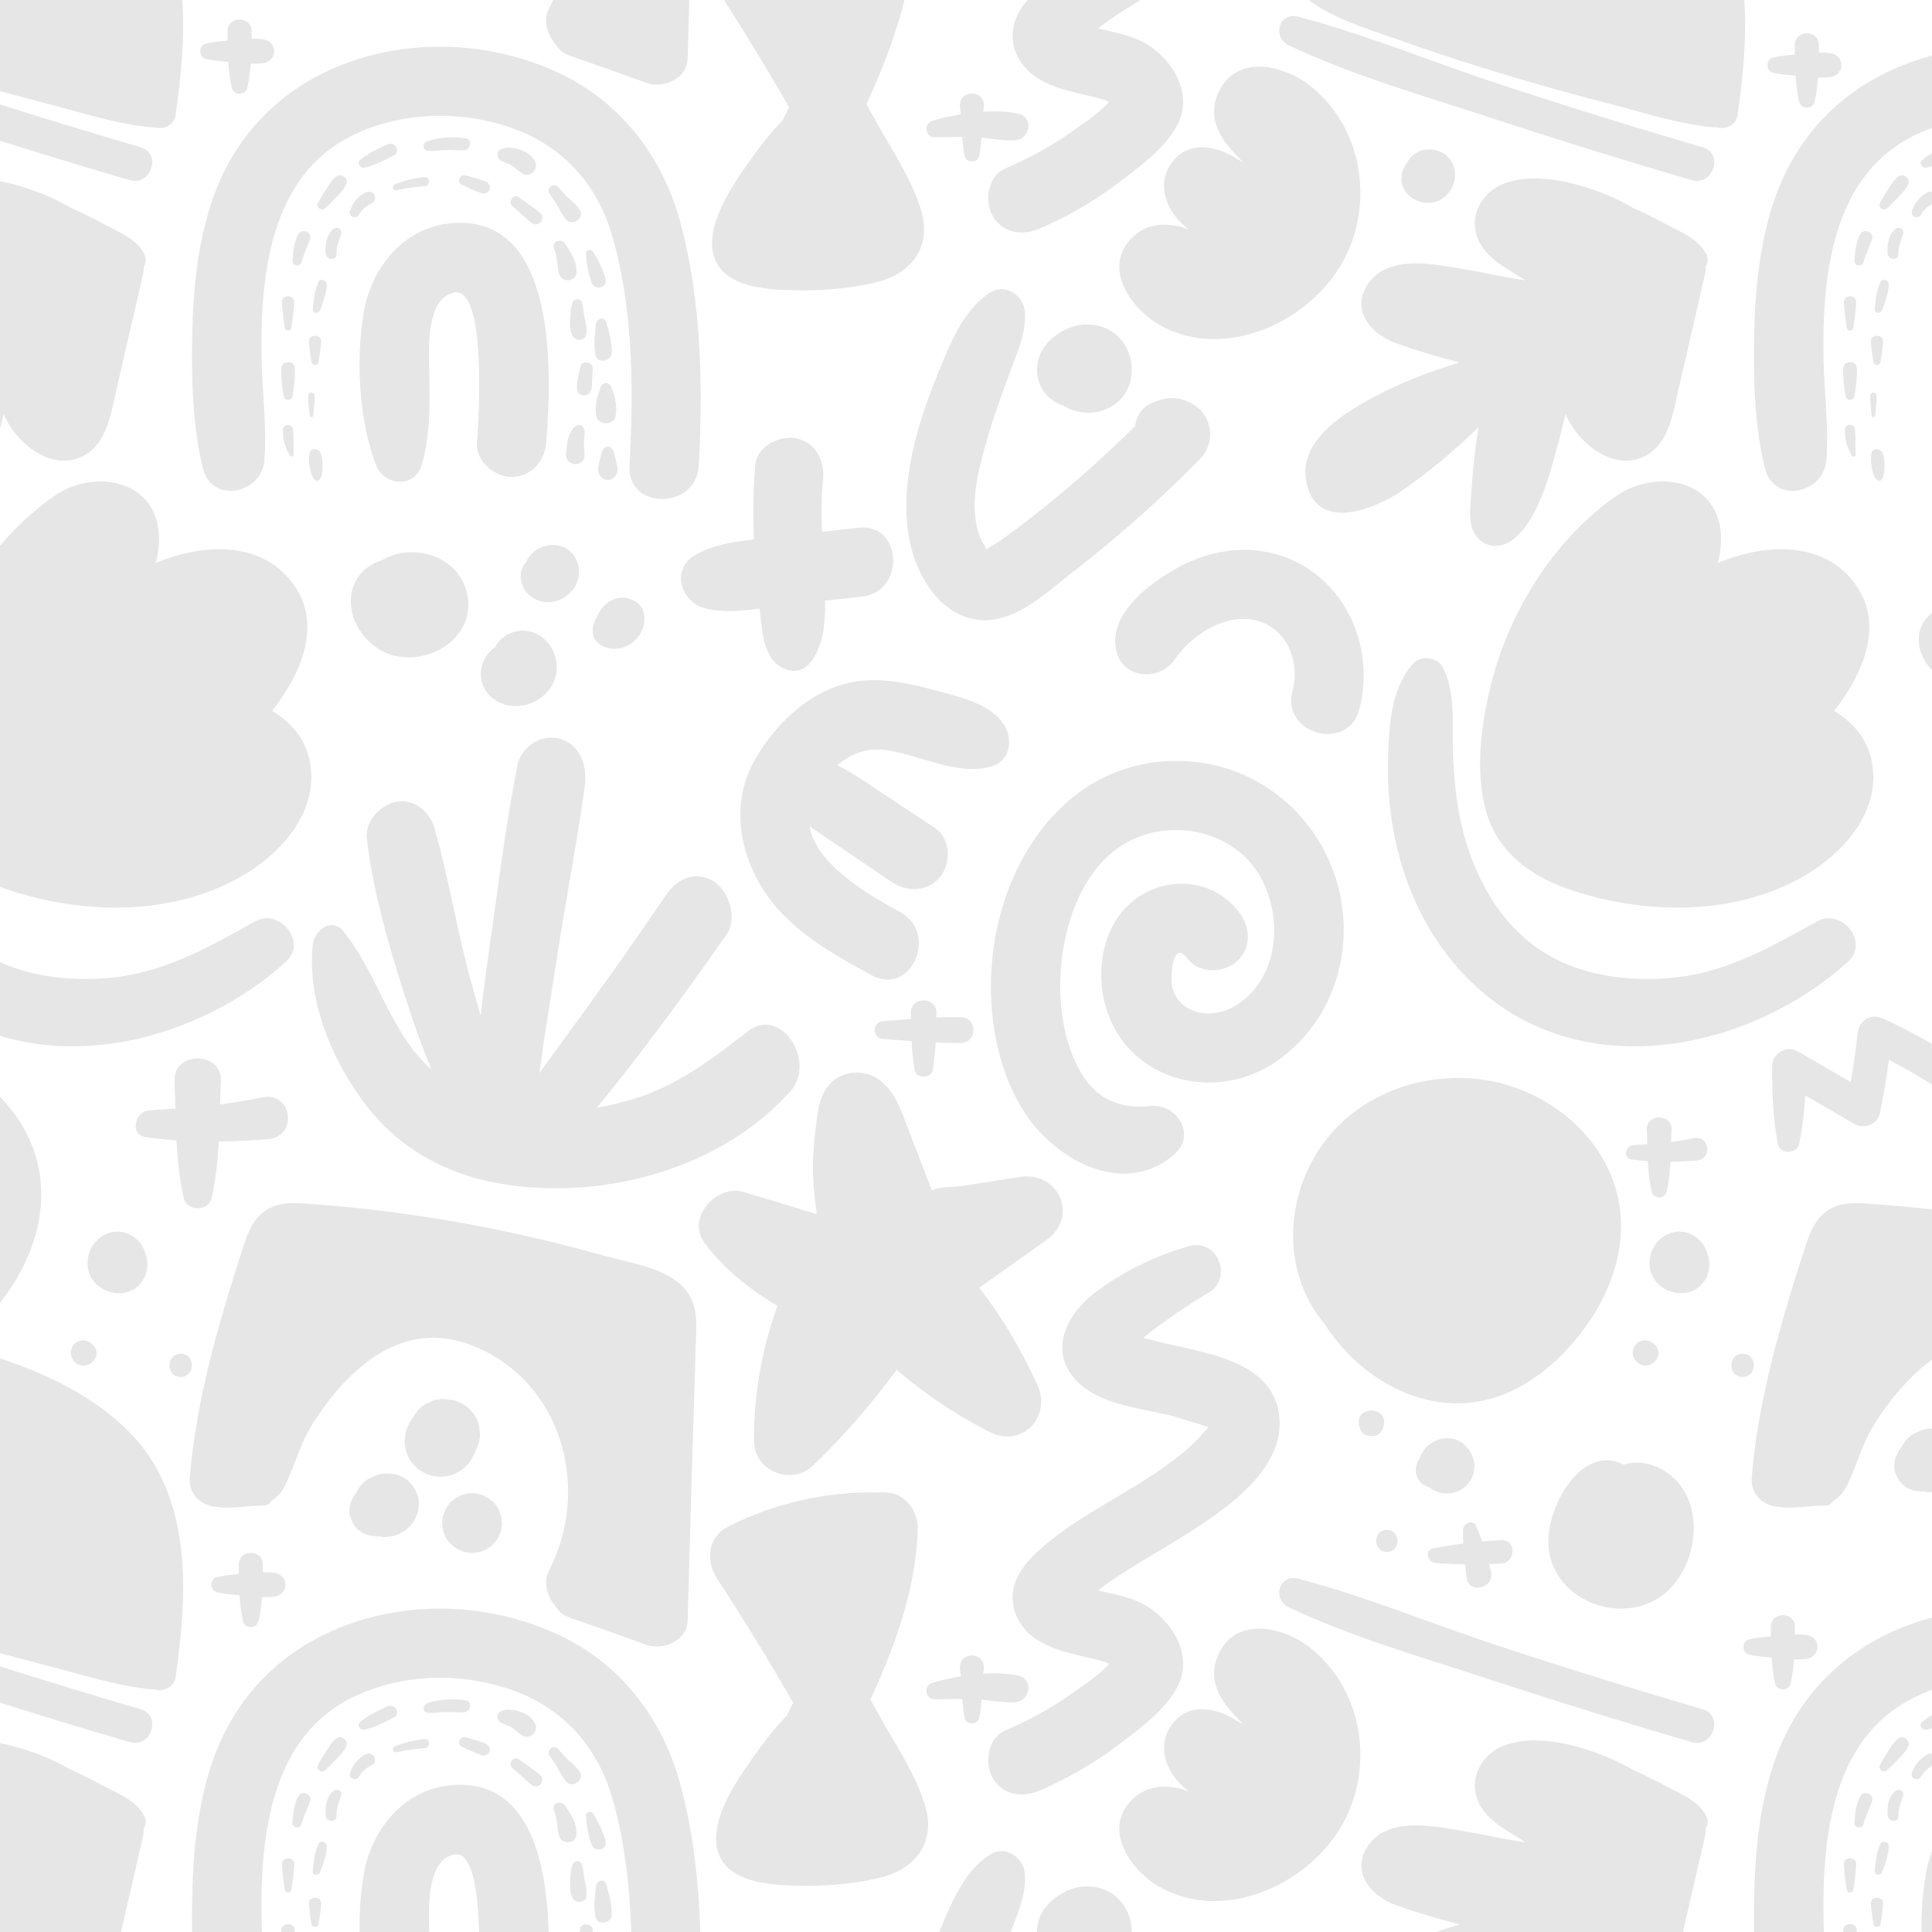 <svg viewBox="0 0 2084 2084" xmlns="http://www.w3.org/2000/svg" xml:space="preserve" style="fill-rule:evenodd;clip-rule:evenodd;stroke-linejoin:round;stroke-miterlimit:2"><path d="M346.483 473.955c-9.28 14.516-30.102 23.57-46.214 14.539-7.844-4.397-15.294-15.472-6.648-23.152 3.904-3.468 9.384-3.498 14.168-1.53a34.462 34.462 0 0 1-2.211-1.986c-4.359-4.325-6.021-10.945-1.748-16.01 4.108-4.869 10.472-3.767 15.31-.994.904.518 1.798 1.059 2.693 1.598-1.075-1.202-2.218-2.348-3.275-3.563-3.269-3.754-5.391-8.212-3.681-13.225 3.88-11.381 16.808-8.98 24.24-3.121 14.281 11.258 16.952 32.447 7.366 47.444zM176.099 461.863c-4.765-17.611-16.095-31.96-32.94-39.333-15.708-6.875-33.799-8.084-50.225-2.958-17.95 5.602-31.451 18.081-37.725 35.862-3.856 10.927-5.149 22.887-5.411 34.415-.266 11.716-.077 24.339 2.755 35.747 2.306 9.284 15.196 6.575 15.883-2.15.683-8.666-.557-17.447-.713-26.136-.157-8.793.141-17.658 1.873-26.302 2.923-14.585 9.644-26.593 23.816-32.621 12.222-5.198 26.296-5.301 38.778-1.03 13.126 4.491 22.267 14.426 26.163 27.65 5.601 19.012 5.685 40.234 4.594 59.859-.641 11.529 17.291 11.493 17.93 0 1.15-20.696.669-42.874-4.778-63.003z" style="fill-opacity:.1;fill-rule:nonzero" transform="scale(4.167)"/><path d="M116.023 462.208c-11.819 1.401-19.913 11.646-21.843 22.912-2.105 12.283-1.309 27.83 3.127 39.538 2.071 5.465 10.075 6.2 11.866 0 2.533-8.768 2.008-17.847 1.888-26.849-.064-4.87-.288-16.137 6.318-17.705 8.847-2.1 6.481 33.874 6.087 38.706-.394 4.832 4.402 8.965 8.964 8.965 5.179 0 8.57-4.119 8.965-8.965 1.469-18.005 3.036-59.969-25.372-56.602zM72.813 499.762c-.073 2.454.18 4.874.673 7.273.221 1.074 1.949 1.075 2.17 0 .493-2.4.746-4.818.673-7.273-.067-2.261-3.449-2.265-3.516 0zM72.989 482.56c.088 2.297.385 4.468.768 6.733.137.805 1.491.806 1.628 0 .383-2.265.679-4.435.768-6.733.079-2.036-3.243-2.04-3.164 0zM77.248 464.951c-1.152 2.024-1.408 4.626-1.534 6.917-.075 1.348 2.027 1.619 2.348.317.519-2.104 1.541-3.925 2.206-5.961.586-1.792-2.101-2.887-3.02-1.273zM87.201 449.95c-1.196.811-1.896 2.036-2.669 3.228-.776 1.196-1.511 2.388-2.184 3.646-.628 1.176.839 2.291 1.822 1.406a49.72 49.72 0 0 0 3.024-2.998c.978-1.042 1.982-2.014 2.486-3.376.504-1.36-1.297-2.707-2.479-1.906zM100.287 441.709c-2.402 1.101-5.076 2.355-7.08 4.085-.944.816.088 2.15 1.129 1.939 2.586-.522 5.286-1.95 7.619-3.17 1.91-1 .233-3.725-1.668-2.854zM120.555 440.133c-3.031-.423-7.168-.334-10.037.837-1.26.515-1.127 2.32.327 2.417 1.539.103 3.089-.167 4.631-.209 1.555-.042 3.108.112 4.659.063 1.691-.053 2.26-2.851.42-3.108zM138.456 446.023c-.886-1.603-2.443-2.54-4.171-3.037-1.484-.426-3.324-.698-4.737.044-1.14.599-.95 2.15 0 2.792.907.613 2.031.765 2.956 1.39.943.638 1.752 1.439 2.729 2.034 2.063 1.255 4.336-1.208 3.223-3.223zM150.03 458.586c-.811-1.198-1.794-1.98-2.841-2.959-.974-.912-1.849-1.953-2.758-2.931-1.075-1.155-3.096.36-2.209 1.705.734 1.112 1.538 2.207 2.192 3.367.699 1.241 1.224 2.393 2.193 3.46 1.643 1.81 4.821-.577 3.423-2.642zM156.739 476.506c-.588-2.351-1.919-4.951-3.159-7.02-.49-.819-1.985-.534-1.9.514.196 2.406.58 5.243 1.466 7.496.858 2.185 4.188 1.391 3.593-.99zM156.928 487.771c-.457-1.55-2.436-1.064-2.624.355-.348 2.614-.649 5.429-.162 8.037.457 2.452 4.137 1.761 4.212-.571.084-2.576-.703-5.367-1.426-7.821zM79.963 492.788c.139 1.824.346 3.562.701 5.358.172.872 1.59.872 1.763 0 .354-1.795.561-3.534.7-5.358.156-2.035-3.32-2.038-3.164 0zM82.429 477.33c-.977 2.102-1.28 4.775-1.46 7.068-.09 1.153 1.5 1.166 1.865.252.816-2.044 1.707-4.513 1.757-6.734.024-1.097-1.666-1.653-2.162-.586zM86.319 463.609c-1.805 1.487-2.21 4.166-2.01 6.398.159 1.774 2.896 1.832 2.813 0-.089-1.93.691-3.434 1.195-5.235.345-1.231-1.124-1.883-1.998-1.163zM96.866 454.725c-.459-.785-1.435-.985-2.212-.58-1.992 1.038-3.387 2.711-4.071 4.843-.44 1.374 1.608 2.213 2.313.976a7.21 7.21 0 0 1 3.39-3.026c.801-.349.984-1.522.58-2.213zM109.904 450.168a29.183 29.183 0 0 0-7.645 1.873c-.952.371-.605 1.805.43 1.559 2.364-.563 4.789-.894 7.215-1.041 1.546-.095 1.511-2.553 0-2.391zM125.652 451.328c-1.693-.702-3.41-1.143-5.181-1.611-1.378-.364-2.369 1.72-1.002 2.377 1.766.85 3.475 1.682 5.342 2.286.813.263 1.727-.308 1.946-1.105.25-.911-.312-1.618-1.105-1.947zM139.588 459.239c-1.737-1.335-3.53-2.591-5.311-3.866-1.297-.928-2.884 1.146-1.704 2.209 1.631 1.467 3.247 2.95 4.927 4.363 1.893 1.59 4.075-1.181 2.088-2.706zM146.201 467.32c-.95-1.333-3.413-.592-2.827 1.192.351 1.071.648 2.162.81 3.279.172 1.183.197 2.344.576 3.491.798 2.417 4.434 2.036 4.488-.607.055-2.661-1.548-5.251-3.047-7.355zM151.375 486.814c-.29-1.362-.341-2.793-.727-4.126-.367-1.267-2.02-1.133-2.441 0-.502 1.351-.547 2.923-.62 4.354-.078 1.537-.074 3.002.696 4.374.746 1.33 3.189 1.197 3.47-.453.249-1.462-.073-2.721-.378-4.149zM150.195 499.327c-.338 1.909-1.037 4.101-.763 6.025.112.78 1.035 1.342 1.763 1.342.861 0 1.465-.583 1.763-1.342.341-.868.276-1.912.328-2.84l.154-2.745c.104-1.833-2.918-2.288-3.245-.44zM310.706 523.054a322.959 322.959 0 0 1-32.857 29.249c-5.58 4.325-11.622 10.049-18.578 11.973-8.057 2.228-14.936-1.909-19.238-8.57-7.237-11.203-6.154-25.522-2.971-37.868 1.767-6.856 4.326-13.531 7.057-20.055 2.724-6.508 6.049-13.82 12.192-17.709 4.042-2.559 8.759.844 9.004 5.167.32 5.626-2.316 11.102-4.198 16.293-1.964 5.414-3.934 10.794-5.53 16.332-2.3 7.982-5.019 17.51-1.841 25.65.345.885.989 1.667 1.316 2.538.08.214.154.375.224.514 1.72-1.094 3.461-2.12 5.134-3.34a270.513 270.513 0 0 0 12.691-9.84c7.2-5.929 14.093-12.206 20.733-18.749.324-2.456 1.623-4.726 3.977-5.802 4.041-1.848 7.158-2.112 11.078.192 4.995 2.937 5.834 9.917 1.807 14.025z" style="fill-opacity:.1;fill-rule:nonzero" transform="scale(4.167)"/><path d="M292.54 503.263c-2.13 7.624-11.215 9.949-17.345 6.013a7.953 7.953 0 0 1-2.023-.859 9.563 9.563 0 0 1-4.301-5.511 10.16 10.16 0 0 1 .987-8.02c1.79-3.059 5.58-5.608 9.06-6.306 4.846-.972 9.685.837 12.309 5.134 1.718 2.814 2.199 6.377 1.313 9.549zM441.679 470.134c-2.004-3.999-6.509-5.688-10.256-7.686a153.081 153.081 0 0 0-9.009-4.459 54.085 54.085 0 0 0-6.455-3.197c-7.522-3.104-18.057-5.869-26.059-3.149-7.098 2.414-10.612 10.312-6.124 16.715 2.414 3.444 6.331 5.557 9.817 7.737l1.29.805c-5.421-.773-10.812-2.039-16.173-2.927-7.606-1.26-19.254-3.794-24.503 3.734-4.696 6.735.568 13.037 7.04 15.407 5.379 1.969 10.969 3.547 16.589 5.026-6.867 2.12-13.61 4.602-20.035 7.869-8.133 4.134-21.495 11.482-19.732 22.513 2.185 13.678 17.278 8.019 24.787 2.856 7.061-4.855 13.677-10.428 19.851-16.432a197.867 197.867 0 0 0-1.896 17.554c-.235 3.789-1.004 8.481 2.046 11.402 2.789 2.67 6.765 1.993 9.444-.415 6.181-5.555 8.906-16.469 10.992-24.191.694-2.569 1.337-5.15 1.98-7.729a23.9 23.9 0 0 0 1.814 3.316c3.597 5.444 10.627 10.481 17.415 8.086 7.353-2.593 8.507-11.376 10.021-17.948l6.86-29.783-.02-.003c.079-.38.14-.774.18-1.189.024-.25.02-.486.004-.716.558-.881.725-2.014.132-3.196z" style="fill-opacity:.1;fill-rule:nonzero" transform="scale(4.167)"/><path d="M63.147 423.217c-.929-.123-1.883-.139-2.846-.103.003-.674.003-1.343-.001-1.999-.02-4.004-6.202-4.011-6.222 0-.005.815-.003 1.65.003 2.491-1.891.146-3.764.329-5.627.756-1.943.446-1.945 3.487 0 3.932 1.927.442 3.858.622 5.812.771.156 2.312.43 4.604.923 6.753.453 1.976 3.546 1.978 4 0 .46-2.005.727-4.134.888-6.287 1.036.048 2.065.042 3.07-.091 3.99-.527 3.999-5.694 0-6.223z" style="fill-opacity:.1;fill-rule:nonzero" transform="translate(32.209 -67.16) scale(4.167)"/><path d="M263.718 433.81c-2.753-.643-5.94-.763-9.19-.555.036-.291.067-.582.111-.872.789-5.102-6.895-5.135-6.102 0 .08.517.144 1.036.198 1.557a66.84 66.84 0 0 0-7.375 1.676c-2.332.676-1.891 4.23.575 4.247 2.394.017 4.78-.071 7.17-.079.102 1.657.255 3.31.602 4.939.396 1.86 3.366 1.861 3.763 0 .334-1.57.489-3.162.592-4.759 2.91.282 5.857.846 8.731.682 3.749-.213 4.93-5.901.925-6.836zM37.346 470.134c-2.005-3.999-6.51-5.688-10.257-7.686a153.081 153.081 0 0 0-9.009-4.459 54.146 54.146 0 0 0-6.454-3.197c-7.523-3.104-18.057-5.869-26.059-3.149-7.097 2.414-10.612 10.312-6.124 16.715 2.414 3.444 6.331 5.557 9.817 7.737l1.29.805c-5.421-.773-10.812-2.039-16.173-2.927-7.605-1.26-19.253-3.794-24.502 3.734-4.697 6.735.568 13.037 7.039 15.407 5.379 1.969 10.969 3.547 16.589 5.026-6.866 2.12-13.61 4.602-20.035 7.869-8.133 4.134-21.495 11.482-19.732 22.513 2.185 13.678 17.278 8.019 24.787 2.856 7.062-4.855 13.677-10.428 19.852-16.432a197.87 197.87 0 0 0-1.897 17.554c-.235 3.789-1.004 8.481 2.046 11.402 2.789 2.67 6.766 1.993 9.445-.415 6.181-5.555 8.905-16.469 10.991-24.191.694-2.569 1.336-5.15 1.979-7.729a23.9 23.9 0 0 0 1.814 3.316c3.597 5.444 10.627 10.481 17.416 8.086 7.352-2.593 8.506-11.376 10.02-17.948l6.86-29.783-.02-.003c.079-.38.141-.774.18-1.189.024-.25.02-.486.004-.716.558-.881.725-2.014.133-3.196z" style="fill-opacity:.1;fill-rule:nonzero" transform="scale(4.167)"/><path d="M331.178 366.89c-1.315-14.575-19.002-16.546-30.155-19.311-1.682-.417-3.366-.829-5.047-1.25.181-.173.327-.31.414-.38 5.222-4.181 10.809-7.914 16.54-11.356 6.32-3.796 2.22-14.073-5.065-12.016-8.885 2.507-17.112 6.518-24.473 12.097-7.022 5.324-12.036 14.679-5.028 22.42 5.932 6.553 17.02 7.424 25.122 9.439.489.121 6.601 2.02 9.328 2.876-.036.096-.07.186-.108.293-1.188.953-2.159 2.411-3.273 3.483-11.565 11.13-27.337 16.757-39.476 27.276-3.295 2.855-6.527 6.123-7.534 10.527-1.266 5.535 1.625 10.752 6.296 13.647 4.099 2.541 8.764 3.45 13.372 4.562.904.217 3.525.78 5.048 1.512-2.812 3.078-7.067 5.857-9.907 7.848-5.343 3.743-11.057 6.84-17.043 9.422-4.447 1.917-5.448 8.449-3.217 12.265 2.687 4.593 7.804 5.144 12.266 3.216a97.322 97.322 0 0 0 20.453-11.947c5.406-4.115 12.201-8.975 15.258-15.208 3.818-7.783-1.273-16.265-7.947-20.455-3.811-2.392-8.405-3.036-12.719-4.164.24-.192.475-.39.719-.576 2.465-1.882 5.094-3.563 7.72-5.209 5.065-3.175 10.287-6.092 15.31-9.334 9.88-6.378 24.355-16.281 23.146-29.677zM188.719 395.063c-5.667 2.842-6.117 8.976-2.955 13.804a633.504 633.504 0 0 1 19.55 31.913c-.547 1.115-1.122 2.248-1.705 3.398-2.716 2.812-5.188 5.872-7.509 9.107-4.24 5.91-10.334 14.422-10.706 21.922-.526 10.588 10.144 12.45 18.263 12.828 8.075.376 16.523-.086 24.396-2.019 8.639-2.121 14.063-8.853 11.611-17.887-2.239-8.25-7.71-16.2-11.816-23.642a603.398 603.398 0 0 0-2.523-4.512c.999-2.207 1.985-4.42 2.928-6.651 5.01-11.856 8.879-24.363 9.322-37.309.158-4.609-3.057-9.458-8.068-9.646-14.198-.533-28.067 2.314-40.788 8.694zM178.004 419.497c.532-18.862 1.051-37.725 1.644-56.585.145-4.632.325-9.264.419-13.897.082-4.03.671-8.475-.903-12.291-3.322-8.048-14.854-9.459-22.272-11.537-16.232-4.547-32.72-8.147-49.405-10.572-8.565-1.246-17.184-2.233-25.819-2.843-4.103-.29-8.681-.949-12.386 1.257-4.106 2.445-5.395 6.882-6.779 11.169-6.041 18.708-11.755 38.539-13.374 58.209-.312 3.782 2.103 6.785 5.799 7.499 4.649.899 8.674-.162 13.378-.19.917-.005 1.574-.531 1.939-1.245 1.334-.779 2.489-1.914 3.252-3.392 2.712-5.256 4.016-10.994 7.189-16.111 3.152-5.083 6.964-9.963 11.408-13.983 8.967-8.11 19.304-11.173 30.757-6.443 22.832 9.43 30.083 37.025 19.286 57.962-1.546 2.997-.564 6.658 1.589 9.177.775 1.339 1.999 2.442 3.721 3.046 6.628 2.325 13.26 4.636 19.86 7.038 4.323 1.574 10.549-1.003 10.697-6.268zM440.74 442.452a1686.26 1686.26 0 0 1-52.518-16.304c-17.325-5.695-34.506-12.838-52.132-17.485-4.971-1.311-6.912 5.301-2.453 7.411 16.422 7.771 34.53 12.921 51.768 18.587a1686.26 1686.26 0 0 0 52.518 16.304c5.534 1.622 8.36-6.889 2.817-8.513zM388.628 398.687c-1.631.074-3.296.194-4.97.34a58.59 58.59 0 0 0-1.587-4.045c-.76-1.714-3.25-.712-3.309.896a50.317 50.317 0 0 0 .022 3.679c-2.641.339-5.265.75-7.785 1.257-2.252.453-1.509 3.587.509 3.764 2.506.22 5.099.335 7.698.376.146 1.256.309 2.498.498 3.693.644 4.054 7.22 2.417 6.272-1.729-.152-.667-.336-1.353-.514-2.035 1.063-.04 2.126-.08 3.166-.149 3.851-.254 3.913-6.223 0-6.047zM41.211 381.366c-7.429-14.619-23.627-23.592-38.588-28.83-7.859-2.752-16.503-4.039-24.665-1.83-7.397 2.002-14.031 6.349-19.922 11.134-5.972 4.852-11.256 10.625-15.646 16.944-4.213 6.065-9.249 14.035-9.605 21.608a2.57 2.57 0 0 0 .357 1.461c-.076.799.214 1.66.922 2.206 6.977 5.369 16.856 8.14 25.076 11.076 8.681 3.102 17.487 5.906 26.31 8.571a677.026 677.026 0 0 0 26.655 7.434c8.798 2.269 18 5.285 27.049 6.15a3.8 3.8 0 0 0 .892-.026c2.134.705 5.032-.353 5.438-3.286 2.411-17.413 3.968-36.395-4.273-52.612zM36.407 442.452a1685.425 1685.425 0 0 1-52.518-16.304c-17.325-5.695-34.506-12.838-52.132-17.485-4.971-1.311-6.912 5.301-2.452 7.411 16.421 7.771 34.529 12.921 51.767 18.587a1685.425 1685.425 0 0 0 52.518 16.304c5.533 1.622 8.36-6.889 2.817-8.513zM580.432 461.863c-4.765-17.611-16.095-31.96-32.94-39.333-15.708-6.875-33.799-8.084-50.225-2.958-17.95 5.602-31.451 18.081-37.725 35.862-3.856 10.927-5.149 22.887-5.411 34.415-.266 11.716-.077 24.339 2.755 35.747 2.306 9.284 15.196 6.575 15.883-2.15.683-8.666-.557-17.447-.713-26.136-.157-8.793.141-17.658 1.873-26.302 2.923-14.585 9.644-26.593 23.816-32.621 12.222-5.198 26.296-5.301 38.778-1.03 13.126 4.491 22.267 14.426 26.163 27.65 5.601 19.012 5.685 40.234 4.594 59.859-.641 11.529 17.291 11.493 17.93 0 1.15-20.696.669-42.874-4.778-63.003z" style="fill-opacity:.1;fill-rule:nonzero" transform="scale(4.167)"/><path d="M520.356 462.208c-11.819 1.401-19.913 11.646-21.843 22.912-2.105 12.283-1.309 27.83 3.127 39.538 2.071 5.465 10.075 6.2 11.866 0 2.533-8.768 2.008-17.847 1.888-26.849-.064-4.87-.288-16.137 6.318-17.705 8.847-2.1 6.481 33.874 6.087 38.706-.394 4.832 4.402 8.965 8.964 8.965 5.179 0 8.57-4.119 8.965-8.965 1.469-18.005 3.036-59.969-25.372-56.602zM477.146 499.762c-.073 2.454.18 4.874.673 7.273.221 1.074 1.949 1.075 2.17 0 .493-2.4.746-4.818.673-7.273-.067-2.261-3.449-2.265-3.516 0zM477.322 482.56c.088 2.297.385 4.468.768 6.733.137.805 1.491.806 1.628 0 .383-2.265.679-4.435.768-6.733.079-2.036-3.243-2.04-3.164 0zM481.581 464.951c-1.152 2.024-1.408 4.626-1.534 6.917-.075 1.348 2.027 1.619 2.348.317.519-2.104 1.541-3.925 2.206-5.961.586-1.792-2.101-2.887-3.02-1.273zM491.534 449.95c-1.196.811-1.896 2.036-2.669 3.228-.776 1.196-1.511 2.388-2.184 3.646-.628 1.176.839 2.291 1.822 1.406a49.72 49.72 0 0 0 3.024-2.998c.978-1.042 1.982-2.014 2.486-3.376.504-1.36-1.297-2.707-2.479-1.906zM504.62 441.709c-2.402 1.101-5.076 2.355-7.08 4.085-.944.816.088 2.15 1.129 1.939 2.586-.522 5.286-1.95 7.619-3.17 1.91-1 .233-3.725-1.668-2.854zM484.296 492.788c.139 1.824.346 3.562.701 5.358.172.872 1.59.872 1.763 0 .354-1.795.561-3.534.7-5.358.156-2.035-3.32-2.038-3.164 0zM486.762 477.33c-.977 2.102-1.28 4.775-1.46 7.068-.09 1.153 1.5 1.166 1.865.252.816-2.044 1.707-4.513 1.757-6.734.024-1.097-1.666-1.653-2.162-.586zM490.652 463.609c-1.805 1.487-2.21 4.166-2.01 6.398.159 1.774 2.896 1.832 2.813 0-.089-1.93.691-3.434 1.195-5.235.345-1.231-1.124-1.883-1.998-1.163zM501.199 454.725c-.459-.785-1.435-.985-2.212-.58-1.992 1.038-3.387 2.711-4.071 4.843-.44 1.374 1.608 2.213 2.313.976a7.21 7.21 0 0 1 3.39-3.026c.801-.349.984-1.522.58-2.213zM467.48 423.217c-.929-.123-1.883-.139-2.846-.103.003-.674.003-1.343-.001-1.999-.02-4.004-6.202-4.011-6.222 0-.005.815-.003 1.65.003 2.491-1.891.146-3.764.329-5.627.756-1.943.446-1.945 3.487 0 3.932 1.927.442 3.858.622 5.812.771.156 2.312.43 4.604.923 6.753.453 1.976 3.546 1.978 4 0 .46-2.005.727-4.134.888-6.287 1.036.048 2.065.042 3.07-.091 3.99-.527 3.999-5.694 0-6.223zM582.337 419.497c.532-18.862 1.051-37.725 1.644-56.585.145-4.632.325-9.264.419-13.897.082-4.03.671-8.475-.903-12.291-3.322-8.048-14.854-9.459-22.272-11.537-16.232-4.547-32.72-8.147-49.405-10.572-8.565-1.246-17.184-2.233-25.819-2.843-4.103-.29-8.681-.949-12.386 1.257-4.106 2.445-5.395 6.882-6.779 11.169-6.041 18.708-11.755 38.539-13.374 58.209-.312 3.782 2.103 6.785 5.799 7.499 4.649.899 8.674-.162 13.378-.19.917-.005 1.574-.531 1.939-1.245 1.334-.779 2.489-1.914 3.252-3.392 2.712-5.256 4.016-10.994 7.189-16.111 3.152-5.083 6.964-9.963 11.408-13.983 8.967-8.11 19.304-11.173 30.757-6.443 22.832 9.43 30.083 37.025 19.286 57.962-1.546 2.997-.564 6.658 1.589 9.177.775 1.339 1.999 2.442 3.721 3.046 6.628 2.325 13.26 4.636 19.86 7.038 4.323 1.574 10.549-1.003 10.697-6.268z" style="fill-opacity:.1;fill-rule:nonzero" transform="scale(4.167)"/><path d="M233.03 241.504c-8.063-4.374-21.804-12.256-23.513-22.333 2.285 1.763 4.768 3.319 7.047 4.865 4.732 3.209 9.457 6.43 14.2 9.623 4.015 2.702 9.366 2.692 12.614-1.299 2.829-3.476 2.753-9.922-1.298-12.613-5.034-3.344-10.086-6.659-15.13-9.985-3.247-2.141-6.593-4.549-10.185-6.256 3.356-2.929 7.438-4.625 12.349-3.992 8.891 1.146 19.1 7.07 27.904 4.133 4.488-1.497 5.192-6.885 3.02-10.427-3.529-5.76-11.607-7.373-17.691-9.068-6.078-1.692-12.488-3.128-18.843-2.586-12.22 1.041-22.238 10.242-28.093 20.494-6.009 10.52-4.379 22.793 1.683 32.859 6.488 10.773 17.855 17.113 28.576 22.939 10.156 5.518 17.447-10.882 7.36-16.354z" style="fill-opacity:.1;fill-rule:nonzero" transform="translate(0 -22.43) scale(4.167)"/><path d="M346.483 69.622c-9.28 14.516-30.102 23.57-46.214 14.539-7.844-4.397-15.294-15.472-6.648-23.152 3.904-3.468 9.384-3.498 14.168-1.53a34.462 34.462 0 0 1-2.211-1.986c-4.359-4.325-6.021-10.945-1.748-16.01 4.108-4.869 10.472-3.767 15.31-.994.904.518 1.798 1.059 2.693 1.598-1.075-1.202-2.218-2.348-3.275-3.563-3.269-3.754-5.391-8.212-3.681-13.225 3.88-11.381 16.808-8.98 24.24-3.121 14.281 11.258 16.952 32.447 7.366 47.444zM329.132 143.155c-8.519-2.044-17.421-.129-24.929 4.176-7.199 4.126-17.584 11.98-15.167 21.348 1.875 7.27 11.281 7.642 15.116 1.975 4.21-6.22 13.101-12.022 20.927-10.064 8.176 2.045 11.506 10.679 9.493 18.285-2.955 11.166 14.348 15.932 17.289 4.766 4.543-17.25-4.764-36.174-22.729-40.486zM176.099 57.53c-4.765-17.611-16.095-31.96-32.94-39.333-15.708-6.875-33.799-8.084-50.225-2.958-17.95 5.602-31.451 18.081-37.725 35.862-3.856 10.927-5.149 22.887-5.411 34.415-.266 11.716-.077 24.339 2.755 35.747 2.306 9.284 15.196 6.575 15.883-2.15.683-8.666-.557-17.447-.713-26.136-.157-8.793.141-17.658 1.873-26.302 2.923-14.585 9.644-26.593 23.816-32.621 12.222-5.198 26.296-5.301 38.778-1.03 13.126 4.491 22.267 14.426 26.163 27.65 5.601 19.012 5.685 40.234 4.594 59.859-.641 11.529 17.291 11.493 17.93 0 1.15-20.696.669-42.874-4.778-63.003z" style="fill-opacity:.1;fill-rule:nonzero" transform="scale(4.167)"/><path d="M116.023 57.875C104.204 59.276 96.11 69.521 94.18 80.787c-2.105 12.283-1.309 27.83 3.127 39.538 2.071 5.465 10.075 6.2 11.866 0 2.533-8.768 2.008-17.847 1.888-26.849-.064-4.87-.288-16.137 6.318-17.705 8.847-2.1 6.481 33.874 6.087 38.706-.394 4.832 4.402 8.965 8.964 8.965 5.179 0 8.57-4.119 8.965-8.965 1.469-18.005 3.036-59.969-25.372-56.602zM75.85 111.237c-.14-1.662-2.488-1.683-2.601 0-.16 2.364.627 4.755 1.845 6.752.247.406.93.252.917-.248-.059-2.158.021-4.356-.161-6.504zM72.813 95.429c-.073 2.454.18 4.874.673 7.273.221 1.074 1.949 1.075 2.17 0 .493-2.4.746-4.818.673-7.273-.067-2.261-3.449-2.265-3.516 0zM72.989 78.227c.088 2.297.385 4.468.768 6.733.137.805 1.491.806 1.628 0 .383-2.265.679-4.435.768-6.733.079-2.036-3.243-2.04-3.164 0zM77.248 60.618c-1.152 2.024-1.408 4.626-1.534 6.917-.075 1.348 2.027 1.619 2.348.317.519-2.104 1.541-3.925 2.206-5.961.586-1.792-2.101-2.887-3.02-1.273zM87.201 45.617c-1.196.811-1.896 2.036-2.669 3.228-.776 1.196-1.511 2.388-2.184 3.646-.628 1.176.839 2.291 1.822 1.406a49.72 49.72 0 0 0 3.024-2.998c.978-1.042 1.982-2.014 2.486-3.376.504-1.36-1.297-2.707-2.479-1.906zM100.287 37.376c-2.402 1.101-5.076 2.355-7.08 4.085-.944.816.088 2.15 1.129 1.939 2.586-.522 5.286-1.95 7.619-3.17 1.91-1 .233-3.725-1.668-2.854zM120.555 35.8c-3.031-.423-7.168-.334-10.037.837-1.26.515-1.127 2.32.327 2.417 1.539.103 3.089-.167 4.631-.209 1.555-.042 3.108.112 4.659.063 1.691-.053 2.26-2.851.42-3.108zM138.456 41.69c-.886-1.603-2.443-2.54-4.171-3.037-1.484-.426-3.324-.698-4.737.044-1.14.599-.95 2.15 0 2.792.907.613 2.031.765 2.956 1.39.943.638 1.752 1.439 2.729 2.034 2.063 1.255 4.336-1.208 3.223-3.223zM150.03 54.253c-.811-1.198-1.794-1.98-2.841-2.959-.974-.912-1.849-1.953-2.758-2.931-1.075-1.155-3.096.36-2.209 1.705.734 1.112 1.538 2.207 2.192 3.367.699 1.241 1.224 2.393 2.193 3.46 1.643 1.81 4.821-.577 3.423-2.642zM156.739 72.173c-.588-2.351-1.919-4.951-3.159-7.02-.49-.819-1.985-.534-1.9.514.196 2.406.58 5.243 1.466 7.496.858 2.185 4.188 1.391 3.593-.99zM156.928 83.438c-.457-1.55-2.436-1.064-2.624.355-.348 2.614-.649 5.429-.162 8.037.457 2.452 4.137 1.761 4.212-.571.084-2.576-.703-5.367-1.426-7.821zM158.222 100.17c-.502-1.329-2.208-1.331-2.712 0-.926 2.449-1.659 4.944-1.118 7.565.505 2.448 4.443 2.45 4.949 0 .541-2.621-.192-5.116-1.119-7.565zM159.325 118.824c-.247-.99-.358-2.143-1.124-2.878a1.256 1.256 0 0 0-1.74 0c-.765.735-.876 1.889-1.124 2.878-.301 1.204-.805 2.538-.311 3.743.924 2.253 3.685 2.257 4.611 0 .493-1.205-.011-2.54-.312-3.743zM83.03 117.342c-.463-1.256-2.626-1.607-2.916 0-.251 1.394-.111 2.711.17 4.087.224 1.099.526 2.27 1.462 2.961.243.18.653.097.852-.11.761-.791.849-2 .885-3.052.046-1.303.002-2.651-.453-3.886zM79.807 102.403c-.073 1.698.199 3.423.351 5.115a.457.457 0 0 0 .914 0c.152-1.691.425-3.417.352-5.115-.045-1.04-1.573-1.041-1.617 0zM79.963 88.455c.139 1.824.346 3.562.701 5.358.172.872 1.59.872 1.763 0 .354-1.795.561-3.534.7-5.358.156-2.035-3.32-2.038-3.164 0zM82.429 72.997c-.977 2.102-1.28 4.775-1.46 7.068-.09 1.153 1.5 1.166 1.865.252.816-2.044 1.707-4.513 1.757-6.734.024-1.097-1.666-1.653-2.162-.586zM86.319 59.276c-1.805 1.487-2.21 4.166-2.01 6.398.159 1.774 2.896 1.832 2.813 0-.089-1.93.691-3.434 1.195-5.235.345-1.231-1.124-1.883-1.998-1.163zM96.866 50.392c-.459-.785-1.435-.985-2.212-.58-1.992 1.038-3.387 2.711-4.071 4.843-.44 1.374 1.608 2.213 2.313.976a7.21 7.21 0 0 1 3.39-3.026c.801-.349.984-1.522.58-2.213zM109.904 45.835a29.183 29.183 0 0 0-7.645 1.873c-.952.371-.605 1.805.43 1.559 2.364-.563 4.789-.894 7.215-1.041 1.546-.095 1.511-2.553 0-2.391zM125.652 46.995c-1.693-.702-3.41-1.143-5.181-1.611-1.378-.364-2.369 1.72-1.002 2.377 1.766.85 3.475 1.682 5.342 2.286.813.263 1.727-.308 1.946-1.105.25-.911-.312-1.618-1.105-1.947zM139.588 54.906c-1.737-1.335-3.53-2.591-5.311-3.866-1.297-.928-2.884 1.146-1.704 2.209 1.631 1.467 3.247 2.95 4.927 4.363 1.893 1.59 4.075-1.181 2.088-2.706zM146.201 62.987c-.95-1.333-3.413-.592-2.827 1.192.351 1.071.648 2.162.81 3.279.172 1.183.197 2.344.576 3.491.798 2.417 4.434 2.036 4.488-.607.055-2.661-1.548-5.251-3.047-7.355zM151.375 82.481c-.29-1.362-.341-2.793-.727-4.126-.367-1.267-2.02-1.133-2.441 0-.502 1.351-.547 2.923-.62 4.354-.078 1.537-.074 3.002.696 4.374.746 1.33 3.189 1.197 3.47-.453.249-1.462-.073-2.721-.378-4.149zM150.195 94.994c-.338 1.909-1.037 4.101-.763 6.025.112.78 1.035 1.342 1.763 1.342.861 0 1.465-.583 1.763-1.342.341-.868.276-1.912.328-2.84l.154-2.745c.104-1.833-2.918-2.288-3.245-.44zM151.189 113.979c.069-1.008.333-2.117-.062-3.073-.314-.759-1.072-1.186-1.859-.756-2.287 1.248-2.598 5.308-2.739 7.597-.09 1.469 1.394 2.566 2.749 2.383 1.556-.211 2.239-1.586 2.016-3.028-.158-1.026-.176-2.088-.105-3.123zM257.45 243.706c-2.364 14.386-.408 31.107 7.374 43.675 7.8 12.6 26.028 22.98 39.201 11.388 5.792-5.096.523-13.19-6.262-12.452-7.231.787-13.34-1.474-17.334-7.686-4.327-6.732-5.986-15.507-5.973-23.399.022-14.337 5.462-32.634 20.022-38.464 11.53-4.617 25.874-.675 31.937 10.503 5.904 10.885 4.515 26.689-7.069 33.345-5.37 3.085-13.445 2.198-15.706-4.328-.923-2.664-.246-13.577 3.789-8.123 2.882 3.895 9.251 3.786 12.654.775 3.893-3.443 3.664-8.75.775-12.654-8.324-11.252-25.214-9.37-32.134 2.201-6.415 10.727-4.192 25.96 4.97 34.408 9.715 8.958 24.679 9.542 35.666 2.554 10.74-6.832 17.265-18.505 18.32-31.107 2.032-24.272-16.136-45.978-40.582-47.282-27.749-1.481-45.471 21.248-49.648 46.646zM206.17 113.497c-4.273-.922-10.236 2.018-10.657 6.872-.561 6.472-.614 12.852-.359 19.28-5.41.594-11.011 1.451-15.468 4.206-5.838 3.61-3.542 11.651 2.364 13.459 4.491 1.374 9.637.879 14.552.206.036.282.058.566.097.847.561 4.134.703 9.073 3.337 12.452 2.278 2.921 6.848 4.149 9.583.87 3.469-4.157 4.044-10.33 3.96-16.194 3.147-.345 6.292-.711 9.44-1.041 11.401-1.194 10.665-19.073-.783-17.842-3.152.339-6.3.717-9.45 1.071-.166-4.513-.192-9.027.256-13.53.479-4.811-1.759-9.554-6.872-10.656zM484.893 200.009c-.418-7.543-4.529-12.64-10.118-15.975 7.45-9.537 12.736-21.772 6.068-31.969-8.011-12.25-23.833-11.535-36.161-6.328.678-2.647.983-5.322.741-7.967-1.28-13.981-17.125-16.244-26.949-9.432-16.633 11.534-28.383 30.88-32.893 50.414-2.265 9.804-3.654 21.108-.968 30.972 3.06 11.239 12.125 17.444 22.697 20.874 18.964 6.152 41.445 6.446 59.176-3.537 9.593-5.402 19.062-15.209 18.407-27.052zM270.883 320.995l-11.388 8.089-4.881 3.466-1.118.795a142.99 142.99 0 0 1 2.378 3.196 126.524 126.524 0 0 1 4.399 6.538c3.112 4.951 5.835 10.113 8.271 15.426 3.718 8.108-3.901 16.429-12.232 12.231-8.714-4.392-16.839-9.851-24.235-16.188-6.445 8.889-13.658 17.203-21.603 24.803-5.584 5.34-15.216 1.528-15.274-6.327-.09-12.096 2.023-23.764 6.04-34.986-7.194-4.351-13.695-9.348-18.881-16.323-4.8-6.455 3.165-15.201 10.112-13.153 6.309 1.86 12.6 3.779 18.876 5.745l.013-.858c-1.103-6.921-1.188-13.893-.262-21.019.583-4.494.893-9.881 4.836-12.841 3.928-2.949 9.377-2.446 12.883.938 3.587 3.462 5.108 8.771 6.884 13.305 1.876 4.785 3.681 9.598 5.571 14.378l.004-.001c1.468-1.052 5.749-.896 7.574-1.18l15.15-2.362c10.06-1.568 15.373 10.298 6.883 16.328zM310.706 118.721a322.959 322.959 0 0 1-32.857 29.249c-5.58 4.325-11.622 10.049-18.578 11.973-8.057 2.228-14.936-1.909-19.238-8.57-7.237-11.203-6.154-25.522-2.971-37.868 1.767-6.856 4.326-13.531 7.057-20.055 2.724-6.508 6.049-13.82 12.192-17.709 4.042-2.559 8.759.844 9.004 5.167.32 5.626-2.316 11.102-4.198 16.293-1.964 5.414-3.934 10.794-5.53 16.332-2.3 7.982-5.019 17.51-1.841 25.65.345.885.989 1.667 1.316 2.538.08.214.154.375.224.515 1.72-1.095 3.461-2.121 5.134-3.341a270.513 270.513 0 0 0 12.691-9.84c7.2-5.929 14.093-12.206 20.733-18.749.324-2.456 1.623-4.726 3.977-5.802 4.041-1.848 7.158-2.112 11.078.192 4.995 2.937 5.834 9.917 1.807 14.025z" style="fill-opacity:.1;fill-rule:nonzero" transform="scale(4.167)"/><path d="M292.54 98.93c-2.13 7.624-11.215 9.949-17.345 6.013a7.953 7.953 0 0 1-2.023-.859 9.563 9.563 0 0 1-4.301-5.511 10.16 10.16 0 0 1 .987-8.02c1.79-3.059 5.58-5.608 9.06-6.306 4.846-.972 9.685.837 12.309 5.134 1.718 2.814 2.199 6.377 1.313 9.549zM470.262 238.561c-11.907 6.645-23.56 13.281-37.46 14.559-12.565 1.154-26.171-.896-36.361-8.822-9.067-7.053-14.781-17.879-17.629-28.825-1.753-6.743-2.459-13.719-2.709-20.668-.265-7.363.819-15.242-2.589-21.986-1.394-2.758-5.682-3.248-7.73-.996-5.836 6.411-6.226 16.549-6.47 24.843-.261 8.842.85 17.936 3.301 26.447 4.174 14.495 12.535 27.69 24.812 36.606 27.623 20.058 66.938 10.898 90.887-10.723 5.715-5.159-1.592-14.04-8.052-10.435z" style="fill-opacity:.1;fill-rule:nonzero" transform="scale(4.167)"/><path d="M193.881 267.45c-8.956 6.297-17.307 12.087-27.958 15.24a77.606 77.606 0 0 1-10.365 2.311c3.245-3.562 6.406-7.192 9.531-10.864 8.029-9.436 15.773-19.08 23.346-28.885 2.95-3.82.581-10.004-3.204-12.217-4.568-2.672-9.311-.664-12.217 3.203-6.919 9.207-13.965 18.323-21.181 27.299-3.556 4.422-7.117 8.837-10.65 13.278-.067.085-.139.171-.207.255.481-2.896.88-5.805 1.359-8.623 1.085-6.371 2.222-12.732 3.309-19.102 2.176-12.742 4.907-25.429 6.839-38.205.715-4.726-1.189-9.525-6.187-10.898-4.431-1.218-9.871 1.492-10.898 6.188-2.83 12.929-4.63 26.174-6.699 39.244-.957 6.046-1.804 12.11-2.646 18.173-1.035-3.353-2.096-6.698-3.07-10.07-3.132-10.839-5.199-22.093-8.556-32.831-1.293-4.133-5.245-6.926-9.605-6.27-3.846.578-8.156 4.228-7.591 8.597 1.532 11.841 5.331 23.798 9.284 35.044 1.903 5.411 3.9 10.786 6.238 16.026.277.621.562 1.265.86 1.925a35.72 35.72 0 0 1-5.683-5.802c-6.372-8.21-9.734-18.178-16.653-26.003-2.893-3.272-7.418-.354-7.802 3.231-1.346 12.553 4.556 25.349 12.153 35.073 8.587 10.99 20.883 17.293 34.542 19.556 25.164 4.17 55.893-2.396 74.404-21.014 6.839-6.877-2.268-19.783-10.693-13.859z" style="fill-opacity:.1;fill-rule:nonzero" transform="matrix(4.252 0 0 4.693 -17.622 -142.708)"/><path d="M441.679 65.801c-2.004-3.999-6.509-5.688-10.256-7.686a153.081 153.081 0 0 0-9.009-4.459 54.085 54.085 0 0 0-6.455-3.197c-7.522-3.104-18.057-5.869-26.059-3.149-7.098 2.414-10.612 10.312-6.124 16.715 2.414 3.444 6.331 5.557 9.817 7.737l1.29.805c-5.421-.773-10.812-2.039-16.173-2.927-7.606-1.26-19.254-3.794-24.503 3.734-4.696 6.735.568 13.037 7.04 15.407 5.379 1.969 10.969 3.547 16.589 5.026-6.867 2.12-13.61 4.602-20.035 7.869-8.133 4.134-21.495 11.482-19.732 22.513 2.185 13.678 17.278 8.019 24.787 2.856 7.061-4.855 13.677-10.428 19.851-16.432a197.867 197.867 0 0 0-1.896 17.554c-.235 3.789-1.004 8.481 2.046 11.402 2.789 2.67 6.765 1.993 9.444-.415 6.181-5.555 8.906-16.469 10.992-24.191.694-2.569 1.337-5.15 1.98-7.729a23.9 23.9 0 0 0 1.814 3.316c3.597 5.444 10.627 10.481 17.415 8.086 7.353-2.593 8.507-11.376 10.021-17.948l6.86-29.783-.02-.003c.079-.38.14-.774.18-1.189.024-.25.02-.486.004-.716.558-.881.725-2.014.132-3.196zM409.292 345.001c-9.251 11.951-22.512 20.602-38.125 17.704-11.706-2.174-21.903-10.012-28.292-20.002a34.456 34.456 0 0 1-4.426-6.751c-6.564-13.205-4.1-29.433 4.842-40.928 9.348-12.018 25.11-17.519 40.02-15.605 13.995 1.797 27.274 10.66 33.209 23.66 6.551 14.346 2.064 29.919-7.228 41.922z" style="fill-opacity:.1;fill-rule:nonzero" transform="scale(4.167)"/><path d="M419.464 366.022c-3.585-2.106-7.103-2.387-10.272-1.453-11.256-5.867-21.17 12.522-19.261 22.856 2.342 12.671 18.55 18.497 28.859 11.276 10.096-7.072 12.375-25.804.674-32.679z" style="fill-opacity:.1;fill-rule:nonzero" transform="translate(46.279 60.71) scale(4.167)"/><path d="M374.2 372.319c-1.943.165-3.701.951-5.043 2.383-.736.786-1.371 1.815-1.652 2.861l-.002.01a4.769 4.769 0 0 0-.619 4.826c.574 1.361 1.774 2.287 3.128 2.637 1.231 1 2.859 1.553 4.425 1.574 3.985.051 7.307-3.163 7.218-7.178-.086-3.878-3.453-7.455-7.455-7.113zM351.852 369.089l.093.387c.403 1.673 1.724 2.333 3.046 2.249 1.33.096 2.667-.561 3.073-2.249l.094-.387c1.268-5.266-7.582-5.298-6.306 0zM359.005 396.039c-3.665 0-3.671 5.695 0 5.695 3.664 0 3.671-5.695 0-5.695z" style="fill-opacity:.1;fill-rule:nonzero" transform="scale(4.167)"/><path d="M103.311 374.702c-.925-2.191-2.739-3.988-5.117-4.571-1.498-.367-3.038-.456-4.548-.059-.883.233-1.72.67-2.536 1.082-1.325.668-2.456 1.939-3.185 3.389-.402.51-.77 1.038-1.009 1.601a6.506 6.506 0 0 0-.892 3.298 4.922 4.922 0 0 0 .563 2.517c.789 1.869 2.261 3.213 4.234 3.783 1.036.299 2.107.359 3.178.377.046.007.086.022.132.029.72.193 1.44.193 2.16 0a6.051 6.051 0 0 0 3.02-.965c1.44-.656 2.928-2.018 3.602-3.454a7.869 7.869 0 0 0 1.078-3.985 5.95 5.95 0 0 0-.68-3.042zM119.644 358.357a6.582 6.582 0 0 0-1.05-3.291 8.896 8.896 0 0 0-3.176-3.177c-.656-.383-1.686-.829-2.422-1.017l-2.347-.315a.967.967 0 0 0-.335.01 6.622 6.622 0 0 0-3.387.756 6.584 6.584 0 0 0-2.83 1.819 6.595 6.595 0 0 0-1.564 2.189c-2.528 3.045-2.953 7.412-.899 10.874 2.574 4.338 8.526 5.779 12.797 3.104 2.073-1.299 3.336-3.086 4.155-5.298a8.964 8.964 0 0 0 .9-2.124 6.7 6.7 0 0 0 .158-3.53zM123.215 377.2c-1.511-1.386-3.368-2.261-5.46-2.261-1.98 0-4.06.861-5.461 2.261a5.794 5.794 0 0 0-1.596 2.486 5.81 5.81 0 0 0-.665 2.975c.089 1.997.745 4.069 2.261 5.46 1.511 1.388 3.369 2.262 5.461 2.262 1.98 0 4.06-.861 5.46-2.262a5.784 5.784 0 0 0 1.597-2.485 5.82 5.82 0 0 0 .665-2.975c-.089-1.997-.745-4.069-2.262-5.461z" style="fill-opacity:.1;fill-rule:nonzero" transform="translate(18.493 48.365) scale(4.167)"/><path d="M115.701 163.835c-1.876-7.665-11.245-10.042-17.102-6.468-2.694.775-5.023 2.832-5.858 5.631-1.436 4.809 1.389 9.995 5.546 12.4 7.867 4.551 19.791-1.852 17.414-11.563zM125.431 171.716c-1.743.414-3.188 1.592-4.04 3.128-.879.653-1.635 1.452-2.137 2.422-1.216 2.354-.904 5.311.984 7.236 3.766 3.841 10.318 2.369 12.747-2.217 2.68-5.063-1.537-11.999-7.554-10.569zM133.291 154.283c-2.437-.11-4.719 1.321-5.586 3.347a4.694 4.694 0 0 0-.488.63c-1.172 1.837-.729 4.272.752 5.803 2.799 2.896 7.528 1.929 9.494-1.398 2.059-3.484.061-8.191-4.172-8.382zM151.273 167.78c-.348-1.23-1.296-2.042-2.425-2.519-1.46-.616-3.14-.412-4.481.415-1.087.67-1.915 1.715-2.363 2.907a5.5 5.5 0 0 0-.964 2.899c-.095 2.337 2.306 3.72 4.384 3.696 2.869-.033 5.568-2.273 5.953-5.138.103-.766.111-1.5-.104-2.26z" style="fill-opacity:.1;fill-rule:nonzero" transform="translate(-116.647 -239.073) scale(5.36)"/><path d="M335.216 46.781c-2.309-3.672-8.029-4.095-10.723-.655a6.013 6.013 0 0 0-.681 1.12c-1.098 1.335-1.665 3.141-1.414 4.894.601 4.199 5.55 6.566 9.346 4.994 3.906-1.618 5.78-6.683 3.472-10.353z" style="fill-opacity:.1;fill-rule:nonzero" transform="translate(168.533 -21.258) scale(4.167)"/><path d="M254.568 267.444a99.025 99.025 0 0 0-6.392.087l.014-1.234c.035-4.253-6.645-4.259-6.61 0l.018 1.623c-2.395.174-4.782.366-7.141.526-2.982.203-2.988 4.438 0 4.641 2.414.164 4.859.362 7.312.539.134 2.515.365 5.023.777 7.468.39 2.316 4.288 2.317 4.678 0 .392-2.325.618-4.708.755-7.099 2.209.095 4.411.143 6.589.094 4.274-.096 4.281-6.549 0-6.645z" style="fill-opacity:.1;fill-rule:nonzero" transform="translate(-24.108 -17.2) scale(4.167)"/><path d="M63.147 18.884c-.929-.123-1.883-.139-2.846-.103.003-.674.003-1.343-.001-1.999-.02-4.004-6.202-4.011-6.222 0-.005.815-.003 1.65.003 2.491-1.891.146-3.764.329-5.627.756-1.943.446-1.945 3.487 0 3.932 1.927.442 3.858.622 5.812.771.156 2.312.43 4.604.923 6.753.453 1.976 3.546 1.978 4 0 .46-2.005.727-4.134.888-6.287 1.036.048 2.065.042 3.07-.091 3.99-.527 3.999-5.694 0-6.223z" style="fill-opacity:.1;fill-rule:nonzero" transform="translate(20.122 -36.381) scale(4.167)"/><path d="M263.718 29.477c-2.753-.643-5.94-.763-9.19-.555.036-.291.067-.582.111-.872.789-5.102-6.895-5.135-6.102 0 .08.517.144 1.036.198 1.557a66.84 66.84 0 0 0-7.375 1.676c-2.332.676-1.891 4.23.575 4.247 2.394.017 4.78-.071 7.17-.079.102 1.657.255 3.31.602 4.939.396 1.86 3.366 1.861 3.763 0 .334-1.57.489-3.162.592-4.759 2.91.282 5.857.846 8.731.682 3.749-.213 4.93-5.901.925-6.836z" style="fill-opacity:.1;fill-rule:nonzero" transform="scale(4.167)"/><path d="M34.049 294.652c-1.942.41-3.866.718-5.789.958.028-1.092.057-2.178.101-3.244.17-4.117-6.57-4.124-6.399 0 .052 1.257.083 2.539.117 3.831-1.198.087-2.403.163-3.62.238-1.974.119-2.721 3.375-.5 3.694 1.412.203 2.84.348 4.277.446.142 2.71.408 5.405 1.01 7.961.446 1.893 3.385 1.894 3.831 0 .59-2.509.856-5.15 1.001-7.808 2.265-.025 4.525-.136 6.751-.309 4.233-.33 3.427-6.655-.78-5.767z" style="fill-opacity:.1;fill-rule:nonzero" transform="matrix(7.817 0 0 7.817 16.534 -1119.53)"/><path d="M46.761 350.436c-3.868 0-3.874 6.012 0 6.012 3.869 0 3.875-6.012 0-6.012zM80.559 200.009c-.418-7.543-4.529-12.64-10.118-15.975 7.45-9.537 12.736-21.772 6.068-31.969-8.011-12.25-23.833-11.535-36.161-6.328.678-2.647.984-5.322.741-7.967-1.279-13.981-17.125-16.244-26.949-9.432-16.632 11.534-28.381 30.88-32.892 50.414-2.264 9.804-3.654 21.108-.968 30.972 3.06 11.239 12.126 17.444 22.697 20.874 18.963 6.152 41.444 6.446 59.175-3.537 9.593-5.402 19.063-15.209 18.407-27.052z" style="fill-opacity:.1;fill-rule:nonzero" transform="scale(4.167)"/><path d="M65.929 238.561c-11.908 6.645-23.561 13.281-37.461 14.559-12.564 1.154-26.17-.896-36.359-8.822-9.068-7.053-14.782-17.879-17.629-28.825-1.754-6.743-2.46-13.719-2.71-20.668-.265-7.363.819-15.242-2.589-21.986-1.394-2.758-5.681-3.248-7.73-.996-5.836 6.411-6.226 16.549-6.47 24.843-.261 8.842.85 17.936 3.301 26.447 4.175 14.495 12.535 27.69 24.812 36.606 27.623 20.058 66.937 10.898 90.887-10.723 5.714-5.159-1.593-14.04-8.052-10.435zM37.346 65.801c-2.005-3.999-6.51-5.688-10.257-7.686a153.081 153.081 0 0 0-9.009-4.459 54.146 54.146 0 0 0-6.454-3.197C4.103 47.355-6.431 44.59-14.433 47.31c-7.097 2.414-10.612 10.312-6.124 16.715 2.414 3.444 6.331 5.557 9.817 7.737l1.29.805c-5.421-.773-10.812-2.039-16.173-2.927-7.605-1.26-19.253-3.794-24.502 3.734-4.697 6.735.568 13.037 7.039 15.407 5.379 1.969 10.969 3.547 16.589 5.026-6.866 2.12-13.61 4.602-20.035 7.869-8.133 4.134-21.495 11.482-19.732 22.513 2.185 13.678 17.278 8.019 24.787 2.856 7.062-4.855 13.677-10.428 19.852-16.432a197.87 197.87 0 0 0-1.897 17.554c-.235 3.789-1.004 8.481 2.046 11.402 2.789 2.67 6.766 1.993 9.445-.415 6.181-5.555 8.905-16.469 10.991-24.191.694-2.569 1.336-5.15 1.979-7.729a23.9 23.9 0 0 0 1.814 3.316c3.597 5.444 10.627 10.481 17.416 8.086 7.352-2.593 8.506-11.376 10.02-17.948l6.86-29.783-.02-.003c.079-.38.141-.774.18-1.189.024-.25.02-.486.004-.716.558-.881.725-2.014.133-3.196z" style="fill-opacity:.1;fill-rule:nonzero" transform="scale(4.167)"/><path d="M-20.969 353.62a30.214 30.214 0 0 1-9.245.287c-.073.086-.163.16-.245.239.445.066.892.126 1.341.17 2.768.269 5.501-.001 8.149-.696zm25.927-8.619c-9.25 11.951-22.511 20.602-38.123 17.704-11.707-2.174-21.904-10.012-28.293-20.002a34.456 34.456 0 0 1-4.426-6.751c-6.564-13.205-4.1-29.433 4.842-40.928 9.348-12.018 25.11-17.519 40.021-15.605 13.994 1.797 27.272 10.66 33.208 23.66 6.55 14.346 2.063 29.919-7.229 41.922z" style="fill-opacity:.1;fill-rule:nonzero" transform="translate(-19.19 -34.153) scale(4.167)"/><path d="M24.879 351.019c-.529 1.452-1.65 2.421-3.233 2.458-1.617.039-3.072-1.261-3.283-2.831-.206-1.532.701-3.172 2.269-3.56 1.056-.261 2.219-.059 3.011.713.059.038.123.074.177.116.864.667 1.458 2.005 1.059 3.104zM37.69 324.722a7.146 7.146 0 0 0-1.039-2.441c-1.891-2.814-5.483-4.252-8.727-3.025-3.173 1.2-5.218 4.295-5.266 7.672-.108 7.703 10.836 10.953 14.587 4.015 1.062-1.964 1.186-4.26.445-6.221zM331.178-37.443c-1.315-14.575-19.002-16.546-30.155-19.311-1.682-.417-3.366-.829-5.047-1.25.181-.173.327-.31.414-.38 5.222-4.181 10.809-7.914 16.54-11.356 6.32-3.796 2.22-14.073-5.065-12.016-8.885 2.507-17.112 6.518-24.473 12.097-7.022 5.324-12.036 14.679-5.028 22.42 5.932 6.553 17.02 7.424 25.122 9.439.489.121 6.601 2.02 9.328 2.876-.036.096-.07.186-.108.293-1.188.953-2.159 2.411-3.273 3.483-11.565 11.13-27.337 16.757-39.476 27.276-3.295 2.855-6.527 6.123-7.534 10.527-1.266 5.535 1.625 10.752 6.296 13.647 4.099 2.541 8.764 3.45 13.372 4.562.904.217 3.525.78 5.048 1.512-2.812 3.078-7.067 5.857-9.907 7.848-5.343 3.743-11.057 6.84-17.043 9.422-4.447 1.917-5.448 8.449-3.217 12.265 2.687 4.593 7.804 5.144 12.266 3.216a97.322 97.322 0 0 0 20.453-11.947c5.406-4.115 12.201-8.975 15.258-15.208 3.818-7.783-1.273-16.265-7.947-20.455-3.811-2.392-8.405-3.036-12.719-4.164.24-.192.475-.39.719-.576 2.465-1.882 5.094-3.563 7.72-5.209 5.065-3.175 10.287-6.092 15.31-9.334 9.88-6.378 24.355-16.281 23.146-29.677zM178.004 15.164c.532-18.862 1.051-37.725 1.644-56.585.145-4.632.325-9.264.419-13.897.082-4.03.671-8.475-.903-12.291-3.322-8.048-14.854-9.459-22.272-11.537-16.232-4.547-32.72-8.147-49.405-10.572-8.565-1.246-17.184-2.233-25.819-2.843-4.103-.29-8.681-.949-12.386 1.257-4.106 2.445-5.395 6.882-6.779 11.169-6.041 18.708-11.755 38.539-13.374 58.209-.312 3.782 2.103 6.785 5.799 7.499 4.649.899 8.674-.162 13.378-.19.917-.005 1.574-.531 1.939-1.245 1.334-.779 2.489-1.914 3.252-3.392 2.712-5.256 4.016-10.994 7.189-16.111 3.152-5.083 6.964-9.963 11.408-13.983 8.967-8.11 19.304-11.173 30.757-6.443 22.832 9.43 30.083 37.025 19.286 57.962-1.546 2.997-.564 6.658 1.589 9.177.775 1.339 1.999 2.442 3.721 3.046 6.628 2.325 13.26 4.636 19.86 7.038 4.323 1.574 10.549-1.003 10.697-6.268zM445.545-22.967c-7.429-14.619-23.628-23.592-38.588-28.83-7.861-2.752-16.504-4.039-24.666-1.83-7.397 2.002-14.031 6.349-19.922 11.134-5.972 4.852-11.256 10.625-15.646 16.944-4.213 6.065-9.249 14.035-9.605 21.608a2.554 2.554 0 0 0 .357 1.461c-.076.799.214 1.66.922 2.206 6.977 5.369 16.856 8.14 25.076 11.076 8.681 3.102 17.487 5.906 26.31 8.571a677.508 677.508 0 0 0 26.655 7.434c8.799 2.269 18.001 5.285 27.05 6.15.318.03.611.013.891-.026 2.135.705 5.033-.353 5.439-3.286 2.41-17.413 3.968-36.395-4.273-52.612zM41.211-22.967c-7.429-14.619-23.627-23.592-38.588-28.83-7.859-2.752-16.503-4.039-24.665-1.83-7.397 2.002-14.031 6.349-19.922 11.134-5.972 4.852-11.256 10.625-15.646 16.944-4.213 6.065-9.249 14.035-9.605 21.608a2.57 2.57 0 0 0 .357 1.461c-.076.799.214 1.66.922 2.206 6.977 5.369 16.856 8.14 25.076 11.076 8.681 3.102 17.487 5.906 26.31 8.571a677.026 677.026 0 0 0 26.655 7.434c8.798 2.269 18 5.285 27.049 6.15a3.8 3.8 0 0 0 .892-.026c2.134.705 5.032-.353 5.438-3.286 2.411-17.413 3.968-36.395-4.273-52.612zM36.407 38.119a1685.425 1685.425 0 0 1-52.518-16.304C-33.436 16.12-50.617 8.977-68.243 4.33c-4.971-1.311-6.912 5.301-2.452 7.411 16.421 7.771 34.529 12.921 51.767 18.587A1685.425 1685.425 0 0 0 33.59 46.632c5.533 1.622 8.36-6.889 2.817-8.513zM580.432 57.53c-4.765-17.611-16.095-31.96-32.94-39.333-15.708-6.875-33.799-8.084-50.225-2.958-17.95 5.602-31.451 18.081-37.725 35.862-3.856 10.927-5.149 22.887-5.411 34.415-.266 11.716-.077 24.339 2.755 35.747 2.306 9.284 15.196 6.575 15.883-2.15.683-8.666-.557-17.447-.713-26.136-.157-8.793.141-17.658 1.873-26.302 2.923-14.585 9.644-26.593 23.816-32.621 12.222-5.198 26.296-5.301 38.778-1.03 13.126 4.491 22.267 14.426 26.163 27.65 5.601 19.012 5.685 40.234 4.594 59.859-.641 11.529 17.291 11.493 17.93 0 1.15-20.696.669-42.874-4.778-63.003z" style="fill-opacity:.1;fill-rule:nonzero" transform="scale(4.167)"/><path d="M480.183 111.237c-.14-1.662-2.488-1.683-2.601 0-.16 2.364.627 4.755 1.845 6.752.247.406.93.252.917-.248-.059-2.158.021-4.356-.161-6.504zM477.146 95.429c-.073 2.454.18 4.874.673 7.273.221 1.074 1.949 1.075 2.17 0 .493-2.4.746-4.818.673-7.273-.067-2.261-3.449-2.265-3.516 0zM477.322 78.227c.088 2.297.385 4.468.768 6.733.137.805 1.491.806 1.628 0 .383-2.265.679-4.435.768-6.733.079-2.036-3.243-2.04-3.164 0zM481.581 60.618c-1.152 2.024-1.408 4.626-1.534 6.917-.075 1.348 2.027 1.619 2.348.317.519-2.104 1.541-3.925 2.206-5.961.586-1.792-2.101-2.887-3.02-1.273zM491.534 45.617c-1.196.811-1.896 2.036-2.669 3.228-.776 1.196-1.511 2.388-2.184 3.646-.628 1.176.839 2.291 1.822 1.406a49.72 49.72 0 0 0 3.024-2.998c.978-1.042 1.982-2.014 2.486-3.376.504-1.36-1.297-2.707-2.479-1.906zM504.62 37.376c-2.402 1.101-5.076 2.355-7.08 4.085-.944.816.088 2.15 1.129 1.939 2.586-.522 5.286-1.95 7.619-3.17 1.91-1 .233-3.725-1.668-2.854zM487.363 117.342c-.463-1.256-2.626-1.607-2.916 0-.251 1.394-.111 2.711.17 4.087.224 1.099.526 2.27 1.462 2.961.243.18.653.097.852-.11.761-.791.849-2 .885-3.052.046-1.303.002-2.651-.453-3.886zM484.14 102.403c-.073 1.698.199 3.423.351 5.115a.457.457 0 0 0 .914 0c.152-1.691.425-3.417.352-5.115-.045-1.04-1.573-1.041-1.617 0zM484.296 88.455c.139 1.824.346 3.562.701 5.358.172.872 1.59.872 1.763 0 .354-1.795.561-3.534.7-5.358.156-2.035-3.32-2.038-3.164 0zM486.762 72.997c-.977 2.102-1.28 4.775-1.46 7.068-.09 1.153 1.5 1.166 1.865.252.816-2.044 1.707-4.513 1.757-6.734.024-1.097-1.666-1.653-2.162-.586zM490.652 59.276c-1.805 1.487-2.21 4.166-2.01 6.398.159 1.774 2.896 1.832 2.813 0-.089-1.93.691-3.434 1.195-5.235.345-1.231-1.124-1.883-1.998-1.163zM501.199 50.392c-.459-.785-1.435-.985-2.212-.58-1.992 1.038-3.387 2.711-4.071 4.843-.44 1.374 1.608 2.213 2.313.976a7.21 7.21 0 0 1 3.39-3.026c.801-.349.984-1.522.58-2.213zM507.644 374.702c-.925-2.191-2.739-3.988-5.117-4.571-1.498-.367-3.038-.456-4.548-.059-.883.233-1.72.67-2.536 1.082-1.325.668-2.456 1.939-3.185 3.389-.402.51-.77 1.038-1.009 1.601a6.506 6.506 0 0 0-.892 3.298 4.922 4.922 0 0 0 .563 2.517c.789 1.869 2.261 3.213 4.234 3.783 1.036.299 2.107.359 3.178.377.046.007.086.022.132.029.72.193 1.44.193 2.16 0a6.051 6.051 0 0 0 3.02-.965c1.44-.656 2.928-2.018 3.602-3.454a7.869 7.869 0 0 0 1.078-3.985 5.95 5.95 0 0 0-.68-3.042zM520.034 163.835c-1.876-7.665-11.245-10.042-17.102-6.468-2.694.775-5.023 2.832-5.858 5.631-1.436 4.809 1.389 9.995 5.546 12.4 7.867 4.551 19.791-1.852 17.414-11.563zM536.374 246.889c-.641-5.668-9.614-5.733-8.965 0 .546 4.818.67 9.614.31 14.404-5.809-3.535-11.65-7.015-17.558-10.384-2.978-1.698-6.697.461-6.745 3.871l-.165 11.527c-.011.777.162 3.715.204 5.986a145.005 145.005 0 0 0-15.866-8.584c-3.267-1.511-6.365.339-6.744 3.871a196.896 196.896 0 0 1-1.77 12.515l-13.67-7.915c-2.917-1.688-6.613.465-6.644 3.814-.063 6.709.201 13.505 1.433 20.113.516 2.768 4.958 2.699 5.526 0 .867-4.122 1.347-8.344 1.607-12.572l12.714 7.429c2.353 1.375 5.964.188 6.552-2.666a212.235 212.235 0 0 0 2.374-13.94 144.908 144.908 0 0 1 14.314 8.484c1.229.828 3.3.854 4.525 0 3.526-2.455 4.209-5.675 4.314-9.811.088-3.499.133-7 .171-10.502 5.621 3.286 11.212 6.62 16.741 10.059 2.269 1.411 6.103.17 6.585-2.679 1.297-7.677 1.634-15.276.757-23.02z" style="fill-opacity:.1;fill-rule:nonzero" transform="scale(4.167)"/><path d="M467.48 18.884c-.929-.123-1.883-.139-2.846-.103.003-.674.003-1.343-.001-1.999-.02-4.004-6.202-4.011-6.222 0-.005.815-.003 1.65.003 2.491-1.891.146-3.764.329-5.627.756-1.943.446-1.945 3.487 0 3.932 1.927.442 3.858.622 5.812.771.156 2.312.43 4.604.923 6.753.453 1.976 3.546 1.978 4 0 .46-2.005.727-4.134.888-6.287 1.036.048 2.065.042 3.07-.091 3.99-.527 3.999-5.694 0-6.223z" style="fill-opacity:.1;fill-rule:nonzero" transform="translate(25.85 -21.443) scale(4.167)"/><path d="M438.382 294.652c-1.942.41-3.866.718-5.789.958.028-1.092.057-2.178.101-3.244.17-4.117-6.57-4.124-6.399 0 .052 1.257.083 2.539.117 3.831-1.198.087-2.403.163-3.62.238-1.974.119-2.721 3.375-.5 3.694 1.412.203 2.84.348 4.277.446.142 2.71.408 5.405 1.01 7.961.446 1.893 3.385 1.894 3.831 0 .59-2.509.856-5.15 1.001-7.808 2.265-.025 4.525-.136 6.751-.309 4.233-.33 3.427-6.655-.78-5.767zM451.094 350.436c-3.868 0-3.874 6.012 0 6.012 3.869 0 3.875-6.012 0-6.012zM429.212 351.019c-.529 1.452-1.65 2.421-3.233 2.458-1.617.039-3.072-1.261-3.283-2.831-.206-1.532.701-3.172 2.269-3.56 1.056-.261 2.219-.059 3.011.713.059.038.123.074.177.116.864.667 1.458 2.005 1.059 3.104zM442.023 324.722a7.146 7.146 0 0 0-1.039-2.441c-1.891-2.814-5.483-4.252-8.727-3.025-3.173 1.2-5.218 4.295-5.266 7.672-.108 7.703 10.836 10.953 14.587 4.015 1.062-1.964 1.186-4.26.445-6.221zM440.74 38.119a1686.32 1686.32 0 0 1-52.519-16.304C370.896 16.12 353.715 8.977 336.089 4.33c-4.97-1.311-6.912 5.301-2.452 7.411 16.421 7.771 34.529 12.921 51.767 18.587a1685.484 1685.484 0 0 0 52.519 16.304c5.533 1.622 8.36-6.889 2.817-8.513z" style="fill-opacity:.1;fill-rule:nonzero" transform="scale(4.167)"/><path d="M188.719-9.27c-5.667 2.843-6.117 8.977-2.955 13.805a632.608 632.608 0 0 1 19.55 31.913c-.547 1.115-1.122 2.248-1.705 3.398-2.716 2.811-5.188 5.872-7.509 9.107-4.24 5.91-10.334 14.422-10.706 21.922-.526 10.588 10.144 12.45 18.263 12.828 8.075.376 16.523-.086 24.396-2.019 8.639-2.121 14.063-8.853 11.611-17.888-2.239-8.249-7.71-16.2-11.816-23.641a584.088 584.088 0 0 0-2.523-4.512c.999-2.207 1.985-4.42 2.928-6.651 5.01-11.857 8.879-24.363 9.322-37.31.158-4.609-3.057-9.458-8.068-9.646-14.198-.532-28.067 2.314-40.788 8.694z" style="fill-opacity:.1;fill-rule:nonzero" transform="translate(-4.35 -36.092) scale(4.167)"/></svg>